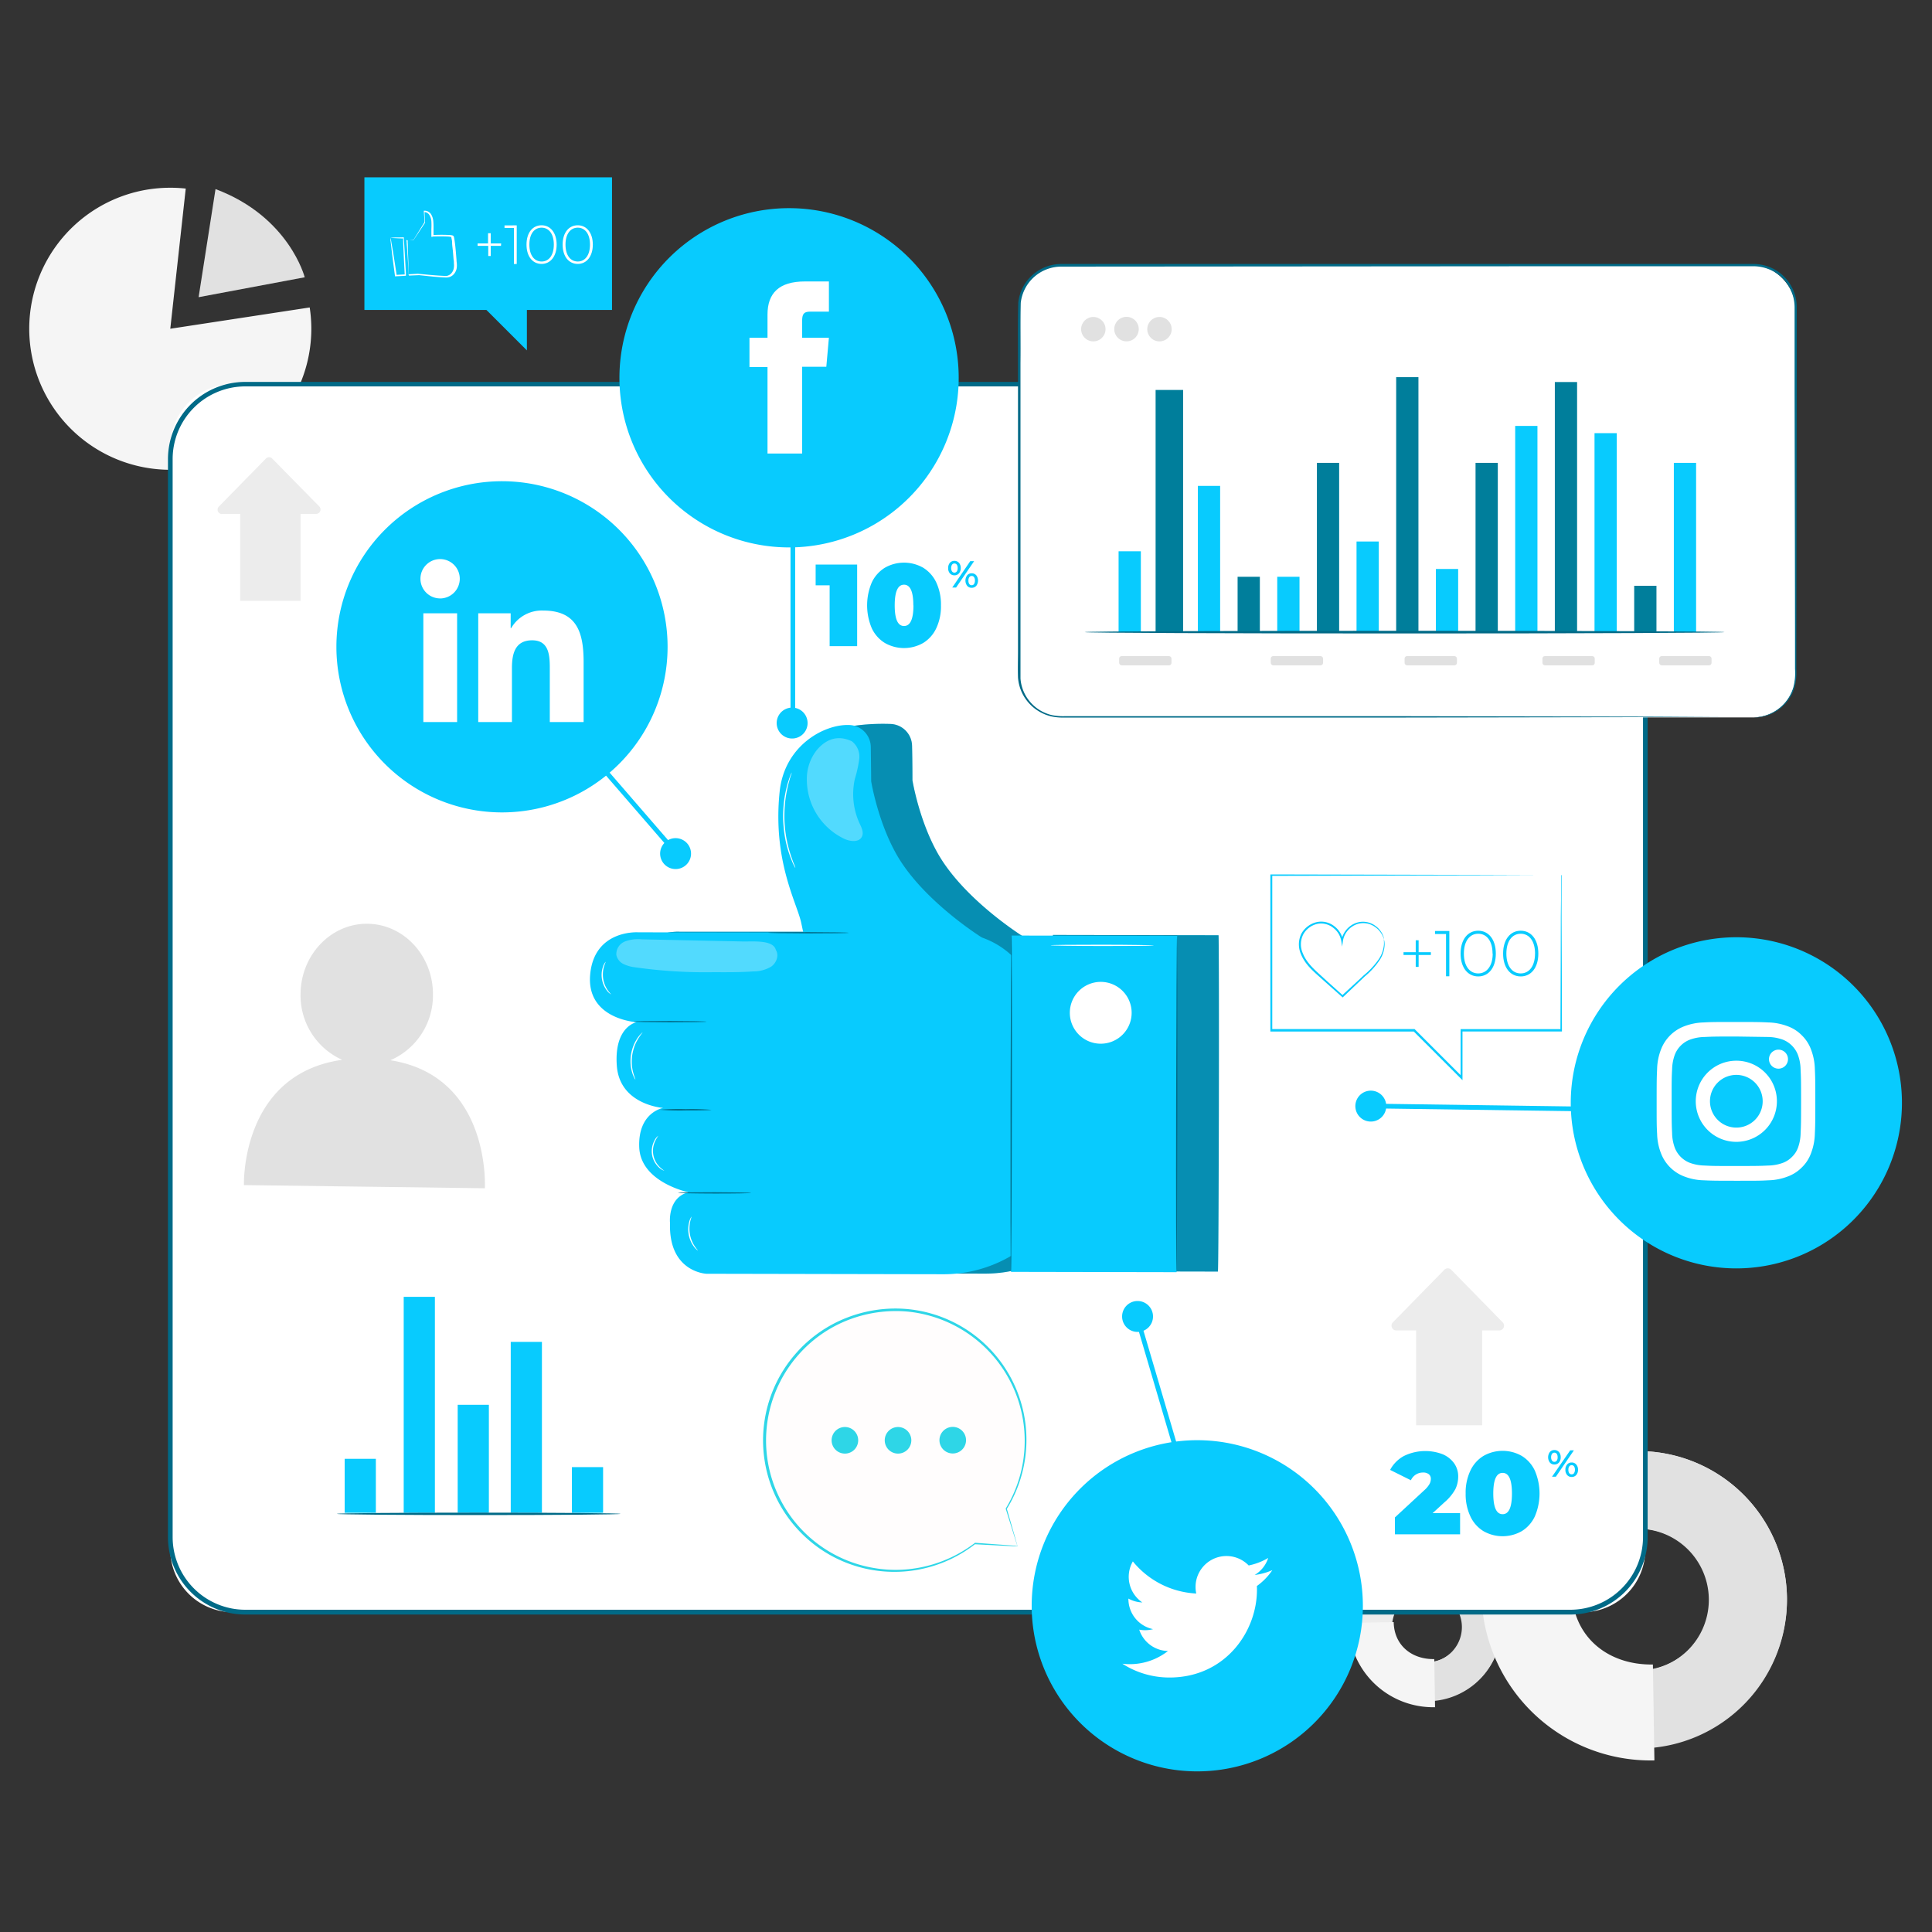<svg id="Layer_1" data-name="Layer 1" xmlns="http://www.w3.org/2000/svg" viewBox="0 0 500 500"><rect x="0" y="0" width="500" height="500" fill="#333333" stroke="none"/><defs><style>.cls-1{fill:#ececec;}.cls-2{fill:#e1e1e1;}.cls-3{fill:#f5f5f5;}.cls-4{fill:#fff;}.cls-5{fill:#006a87;}.cls-6{fill:#08cbfe;}.cls-7{fill:#007e9b;}.cls-8{opacity:0.3;}.cls-9{fill:#fffdfd;}.cls-10{fill:#2ed6e7;}</style></defs><title>SMO</title><path class="cls-1" d="M388.54,420.75a19.14,19.14,0,1,1-19.44-18.92A19.21,19.21,0,0,1,388.54,420.75Zm-28.28.45a9.15,9.15,0,1,0,9-9.34A9.18,9.18,0,0,0,360.26,421.2Z"/><path class="cls-2" d="M388.54,420.75a19.21,19.21,0,0,1-18.83,19.53l-.16-10a9.2,9.2,0,0,0-.3-18.39l-.16-10a19.2,19.2,0,0,1,19.44,18.92Z"/><path class="cls-3" d="M371.43,441.82A21.87,21.87,0,0,1,349,420l11.69-.2c.09,5.94,4.6,9.67,10.5,9.57l.2,12.4Z"/><path class="cls-1" d="M462.46,413.4a38.31,38.31,0,1,1-38.92-37.86A38.46,38.46,0,0,1,462.46,413.4Zm-56.62.92a18.32,18.32,0,1,0,18-18.69A18.38,18.38,0,0,0,405.84,414.32Z"/><path class="cls-2" d="M462.46,413.4a38.46,38.46,0,0,1-37.69,39.1l-.32-20.08a18.4,18.4,0,0,0-.59-36.79l-.32-20.08a38.44,38.44,0,0,1,38.92,37.85Z"/><path class="cls-3" d="M428.2,455.59A43.77,43.77,0,0,1,383.39,412l23.38-.38c.2,11.86,9.22,19.34,21,19.15l.39,24.82Z"/><path class="cls-3" d="M44.07,85.08l36.08-5.51A36.5,36.5,0,1,1,38.55,49a37.45,37.45,0,0,1,9.52-.2l-4,36.28Z"/><path class="cls-2" d="M55.78,48.91l-4.38,28,27.46-5.15s-4-15.68-23.07-22.82Z"/><path class="cls-4" d="M60.3,99.39H409.57a16.24,16.24,0,0,1,16.24,16.24V401a16.24,16.24,0,0,1-16.24,16.24H60.3A16.24,16.24,0,0,1,44.07,401V115.63A16.24,16.24,0,0,1,60.3,99.39Z"/><path class="cls-5" d="M406.41,417.84H63.47a20,20,0,0,1-20-20v-279a20,20,0,0,1,20-20H406.41a20,20,0,0,1,20,20v279A20,20,0,0,1,406.41,417.84ZM63.47,100a18.81,18.81,0,0,0-18.79,18.8v279a18.81,18.81,0,0,0,18.79,18.8H406.41a18.83,18.83,0,0,0,18.8-18.8v-279a18.83,18.83,0,0,0-18.8-18.8H63.47Z"/><rect class="cls-6" x="104.48" y="335.62" width="8.07" height="55.9"/><rect class="cls-6" x="89.2" y="377.54" width="8.07" height="13.97"/><rect class="cls-6" x="118.45" y="363.56" width="8.07" height="27.95"/><rect class="cls-6" x="132.18" y="347.28" width="8.07" height="44.23"/><rect class="cls-6" x="148.01" y="379.69" width="8.07" height="11.82"/><path class="cls-6" d="M401.1,378.5a2.28,2.28,0,0,1,0-2.72,1.47,1.47,0,0,1,1.17-.51,1.53,1.53,0,0,1,1.19.51,2,2,0,0,1,.45,1.36,2,2,0,0,1-.45,1.36,1.5,1.5,0,0,1-1.19.51,1.45,1.45,0,0,1-1.17-.52Zm1.79-.48a1.52,1.52,0,0,0,.22-.88,1.49,1.49,0,0,0-.22-.88.72.72,0,0,0-.62-.31.73.73,0,0,0-.61.31,1.5,1.5,0,0,0-.23.87,1.47,1.47,0,0,0,.23.87.71.71,0,0,0,.61.32.68.68,0,0,0,.62-.32Zm3.48-2.67h.95l-4.66,6.82h-1Zm-.8,6.38a2,2,0,0,1-.45-1.36,2,2,0,0,1,.45-1.36,1.45,1.45,0,0,1,1.17-.52,1.49,1.49,0,0,1,1.19.52,2,2,0,0,1,.46,1.36,2,2,0,0,1-.46,1.36,1.51,1.51,0,0,1-1.19.51A1.47,1.47,0,0,1,405.57,381.73Zm1.79-.49a1.5,1.5,0,0,0,.23-.87,1.53,1.53,0,0,0-.23-.88.77.77,0,0,0-1.23,0,1.45,1.45,0,0,0-.23.89,1.42,1.42,0,0,0,.23.88.77.77,0,0,0,1.23,0Z"/><path class="cls-1" d="M361.34,344.32H388a1.24,1.24,0,0,0,.89-2.11l-13.32-13.6a1.23,1.23,0,0,0-1.77,0l-13.32,13.6a1.24,1.24,0,0,0,.88,2.11Z"/><rect class="cls-1" x="366.5" y="341.78" width="17.08" height="27.08"/><path class="cls-6" d="M377.87,391.56v5.52H361v-4.37l7.63-7.06a6.54,6.54,0,0,0,1.33-1.6,2.8,2.8,0,0,0,.34-1.3,1.5,1.5,0,0,0-.53-1.23,2.33,2.33,0,0,0-1.52-.43,3.4,3.4,0,0,0-3.11,2l-5.38-2.68a8.81,8.81,0,0,1,3.53-3.58,12.6,12.6,0,0,1,10-.5,7,7,0,0,1,3,2.32,5.82,5.82,0,0,1,1.09,3.47,7.47,7.47,0,0,1-.74,3.28,12.33,12.33,0,0,1-2.88,3.45l-3,2.75h7.13Z"/><path class="cls-6" d="M383.92,396.26a8.87,8.87,0,0,1-3.38-3.81,13.38,13.38,0,0,1-1.23-5.93,13.24,13.24,0,0,1,1.23-5.93,8.84,8.84,0,0,1,3.38-3.8,10,10,0,0,1,9.91,0,8.84,8.84,0,0,1,3.38,3.8,15,15,0,0,1,0,11.86,8.87,8.87,0,0,1-3.38,3.81,10,10,0,0,1-9.91,0Zm7.37-9.74q0-5.34-2.41-5.34c-1.62,0-2.42,1.78-2.42,5.34s.8,5.35,2.42,5.35S391.29,390.08,391.29,386.52Z"/><path class="cls-1" d="M57.45,133H81.82a1.14,1.14,0,0,0,.81-1.93L70.44,118.67a1.12,1.12,0,0,0-1.62,0L56.63,131.11a1.14,1.14,0,0,0,.81,1.93Z"/><rect class="cls-1" x="62.16" y="130.72" width="15.63" height="24.77"/><path class="cls-5" d="M160.58,391.78c0,.18-16.43.32-36.7.32s-36.69-.14-36.69-.32,16.42-.31,36.69-.31S160.58,391.61,160.58,391.78Z"/><rect class="cls-4" x="263.76" y="68.64" width="200.9" height="117.03" rx="10.86"/><path class="cls-5" d="M453.81,185.67a11.66,11.66,0,0,0,1.58-.16,10.92,10.92,0,0,0,4.31-1.67,10.81,10.81,0,0,0,4.41-5.93,14.67,14.67,0,0,0,.44-4.78c0-1.73,0-3.56,0-5.52,0-15.63-.06-38.22-.11-66.14,0-7,0-14.3,0-21.91a10.71,10.71,0,0,0-5.49-9.34,11,11,0,0,0-5.64-1.31h-6.11l-52.41,0L274.63,69a10.56,10.56,0,0,0-10.46,9.37c-.13,5.18,0,10.47-.07,15.64v74.56c0,2.35,0,4.74,0,7a10.41,10.41,0,0,0,2.54,6.13,10.52,10.52,0,0,0,5.63,3.38,14.6,14.6,0,0,0,3.32.27h16.69l25.44,0,45.67,0,66.14.12,18,.06,4.67,0c1.06,0,1.6,0,1.6,0l-1.6,0-4.67,0-18,.06-66.14.11-45.67,0-25.44,0H275.63a14.49,14.49,0,0,1-3.46-.28,11.24,11.24,0,0,1-6-3.58,11.08,11.08,0,0,1-2.71-6.51c-.08-2.38,0-4.7,0-7.07V94c0-5.2-.07-10.39.07-15.71a11.19,11.19,0,0,1,3.65-7.1,11.31,11.31,0,0,1,7.5-2.88c42.6,0,83.2,0,120.12,0l52.41,0h6.11a11.6,11.6,0,0,1,5.9,1.39A11.21,11.21,0,0,1,465,79.55c0,7.61,0,14.93,0,21.91-.05,27.92-.08,50.51-.11,66.14,0,2,0,3.79,0,5.52a14.84,14.84,0,0,1-.49,4.84,10.9,10.9,0,0,1-4.53,6,10.72,10.72,0,0,1-4.37,1.62,7.6,7.6,0,0,1-1.19.09h-.4Z"/><rect class="cls-6" x="289.49" y="142.67" width="5.76" height="20.92"/><rect class="cls-6" x="310.01" y="125.75" width="5.76" height="37.84"/><rect class="cls-7" x="299.07" y="100.92" width="7.12" height="62.66"/><rect class="cls-6" x="330.55" y="149.27" width="5.76" height="14.32"/><rect class="cls-7" x="320.29" y="149.27" width="5.76" height="14.32"/><rect class="cls-6" x="351.07" y="140.14" width="5.76" height="23.44"/><rect class="cls-7" x="340.81" y="119.79" width="5.76" height="43.81"/><rect class="cls-7" x="381.87" y="119.79" width="5.76" height="43.81"/><rect class="cls-7" x="361.33" y="97.61" width="5.76" height="65.97"/><rect class="cls-6" x="371.61" y="147.25" width="5.76" height="16.34"/><rect class="cls-7" x="422.93" y="151.6" width="5.76" height="12"/><rect class="cls-7" x="402.39" y="98.87" width="5.76" height="64.73"/><rect class="cls-6" x="412.66" y="112.1" width="5.76" height="51.49"/><rect class="cls-6" x="392.13" y="110.23" width="5.76" height="53.36"/><rect class="cls-6" x="433.19" y="119.79" width="5.76" height="43.81"/><rect class="cls-2" x="289.64" y="169.8" width="13.54" height="2.38" rx="0.62"/><rect class="cls-2" x="328.87" y="169.8" width="13.54" height="2.38" rx="0.62"/><rect class="cls-2" x="363.51" y="169.8" width="13.54" height="2.38" rx="0.62"/><rect class="cls-2" x="399.18" y="169.8" width="13.54" height="2.38" rx="0.62"/><rect class="cls-2" x="429.41" y="169.8" width="13.54" height="2.38" rx="0.62"/><path class="cls-5" d="M446.32,163.59c0,.2-37.08.35-82.81.35s-82.81-.15-82.81-.35,37.07-.34,82.81-.34S446.32,163.4,446.32,163.59Z"/><circle class="cls-2" cx="282.95" cy="85.19" r="3.16"/><path class="cls-2" d="M294.71,85.19A3.17,3.17,0,1,1,291.55,82,3.17,3.17,0,0,1,294.71,85.19Z"/><circle class="cls-2" cx="300.07" cy="85.19" r="3.16"/><path class="cls-6" d="M449.36,328.26h0a42.85,42.85,0,0,1-42.85-42.85h0a42.85,42.85,0,0,1,42.85-42.85h0a42.85,42.85,0,0,1,42.86,42.85h0A42.85,42.85,0,0,1,449.36,328.26Z"/><path class="cls-4" d="M469.68,276.58a15.09,15.09,0,0,0-1-5,9.9,9.9,0,0,0-2.35-3.62,9.77,9.77,0,0,0-3.62-2.35,15.15,15.15,0,0,0-5-1c-2.18-.1-2.88-.12-8.43-.12s-6.24,0-8.42.12a15.09,15.09,0,0,0-5,1,10.37,10.37,0,0,0-6,6,14.89,14.89,0,0,0-1,5c-.1,2.18-.12,2.88-.12,8.43s0,6.24.12,8.42a14.84,14.84,0,0,0,1,5,10.37,10.37,0,0,0,6,6,14.89,14.89,0,0,0,5,1c2.18.1,2.88.12,8.42.12s6.25,0,8.43-.12a14.84,14.84,0,0,0,5-1,9.9,9.9,0,0,0,3.62-2.35,9.69,9.69,0,0,0,2.35-3.62,15.15,15.15,0,0,0,1-5c.1-2.18.12-2.88.12-8.42S469.78,278.76,469.68,276.58ZM466,293.26a11.56,11.56,0,0,1-.69,3.79,6.4,6.4,0,0,1-1.54,2.35,6.49,6.49,0,0,1-2.35,1.54,11.55,11.55,0,0,1-3.79.7c-2.15.1-2.8.12-8.26.12s-6.1,0-8.25-.12a11.77,11.77,0,0,1-3.79-.7,6.81,6.81,0,0,1-3.89-3.89,11.55,11.55,0,0,1-.7-3.79c-.1-2.16-.12-2.8-.12-8.25s0-6.11.12-8.26a11.77,11.77,0,0,1,.7-3.79,6.81,6.81,0,0,1,3.89-3.89,11.55,11.55,0,0,1,3.79-.7c2.15-.1,2.8-.12,8.25-.12l8.26.12a11.83,11.83,0,0,1,3.79.7A6.89,6.89,0,0,1,465.3,273a11.36,11.36,0,0,1,.69,3.79c.11,2.16.13,2.8.13,8.26S466.1,291.11,466,293.26Z"/><path class="cls-4" d="M449.36,274.51a10.5,10.5,0,1,0,10.5,10.5A10.48,10.48,0,0,0,449.36,274.51Zm0,17.31a6.82,6.82,0,1,1,6.82-6.81A6.81,6.81,0,0,1,449.36,291.82Z"/><path class="cls-4" d="M460.28,271.65a2.46,2.46,0,1,0,2.45,2.45A2.46,2.46,0,0,0,460.28,271.65Z"/><rect class="cls-6" x="382.61" y="258.2" width="1.22" height="56.87" transform="translate(91.19 665.76) rotate(-89.19)"/><path class="cls-6" d="M357.15,283.05a4,4,0,1,1-5.57.79A4,4,0,0,1,357.15,283.05Z"/><path class="cls-6" d="M309.86,458.43h0A42.85,42.85,0,0,1,267,415.57h0a42.85,42.85,0,0,1,42.85-42.85h0a42.86,42.86,0,0,1,42.86,42.85h0A42.86,42.86,0,0,1,309.86,458.43Z"/><path class="cls-4" d="M290.45,430.56a22.52,22.52,0,0,0,12.2,3.58c14.79,0,23.13-12.48,22.63-23.68a16.2,16.2,0,0,0,4-4.11,15.94,15.94,0,0,1-4.57,1.25,8,8,0,0,0,3.5-4.4,16.29,16.29,0,0,1-5.05,1.94,8,8,0,0,0-13.57,7.26,22.59,22.59,0,0,1-16.41-8.31,8,8,0,0,0,2.46,10.62,7.92,7.92,0,0,1-3.61-1,8,8,0,0,0,6.39,7.91,8,8,0,0,1-3.59.13,8,8,0,0,0,7.44,5.53,16,16,0,0,1-11.79,3.29Z"/><rect class="cls-6" x="299.5" y="340.7" width="1.21" height="40.02" transform="translate(-89.72 99.54) rotate(-16.42)"/><path class="cls-6" d="M298.4,340.7a4,4,0,1,1-4-4A4,4,0,0,1,298.4,340.7Z"/><path class="cls-6" d="M204.21,141.67h0a43.89,43.89,0,0,1-43.9-43.9h0a43.89,43.89,0,0,1,43.9-43.9h0a43.9,43.9,0,0,1,43.9,43.9h0A43.9,43.9,0,0,1,204.21,141.67Z"/><path class="cls-4" d="M198.59,117.38h9V94.92h6.26l.67-7.51h-6.93V83.13c0-1.78.36-2.48,2.07-2.48h4.86V72.84h-6.21c-6.67,0-9.68,3-9.68,8.57v6h-4.67V95h4.67v22.36Z"/><rect class="cls-6" x="204.58" y="133.74" width="1.21" height="51.42"/><path class="cls-6" d="M201.13,186.13A4,4,0,1,1,204,191,4,4,0,0,1,201.13,186.13Z"/><path class="cls-6" d="M272.5,241.9h0s-.06,1.81-.09,5a21.84,21.84,0,0,0-7.51-4.46h0s-15.14-9.38-22.06-21.33c-5-8.67-6.7-19.18-6.7-19.18,0-.51,0-5.13-.1-8.89a5.77,5.77,0,0,0-5.6-5.68c-6.49-.23-23.79.38-25,12.37-1.82,17.9,11.48,33.69,12.58,38.84.2,1,.37,1.77.51,2.41-5.12,0-9.07.06-9.07.15h0l-33.6,0s-11.26-.75-12.38,10.88,12,12.38,12,12.38-5.82,1.07-5.11,11.25,12,10.94,12,10.94-6.54,1.07-6.19,10.17c.33,8.84,12,11.51,12.67,11.65a23.53,23.53,0,0,0-2.64.11,14.09,14.09,0,0,0,2.06.11c-4.77,1.77-4.12,7.78-4.12,7.78-.39,12.73,9.43,13.1,9.43,13.1l61.33.11a34.4,34.4,0,0,0,17.39-4.69c0,2.6,0,4.07.06,4.07h0l42.83.09c.1,0,.21-19.48.25-43.52s0-43.52-.09-43.52l-42.84-.08Z"/><g class="cls-8"><path d="M272.5,241.9h0s-.06,1.81-.09,5a21.84,21.84,0,0,0-7.51-4.46h0s-15.14-9.38-22.06-21.33c-5-8.67-6.7-19.18-6.7-19.18,0-.51,0-5.13-.1-8.89a5.77,5.77,0,0,0-5.6-5.68c-6.49-.23-23.79.38-25,12.37-1.82,17.9,11.48,33.69,12.58,38.84.2,1,.37,1.77.51,2.41-5.12,0-9.07.06-9.07.15h0l-33.6,0s-11.26-.75-12.38,10.88,12,12.38,12,12.38-5.82,1.07-5.11,11.25,12,10.94,12,10.94-6.54,1.07-6.19,10.17c.33,8.84,12,11.51,12.67,11.65a23.53,23.53,0,0,0-2.64.11,14.09,14.09,0,0,0,2.06.11c-4.77,1.77-4.12,7.78-4.12,7.78-.39,12.73,9.43,13.1,9.43,13.1l61.33.11a34.4,34.4,0,0,0,17.39-4.69c0,2.6,0,4.07.06,4.07h0l42.83.09c.1,0,.21-19.48.25-43.52s0-43.52-.09-43.52l-42.84-.08Z"/></g><path class="cls-6" d="M267.32,255.29l2,5.1L269.22,319h0a34.38,34.38,0,0,1-25.06,10.77l-61.33-.12s-9.82-.38-9.43-13.1c0,0-.72-6.54,4.74-8,0,0-12.36-2.56-12.71-11.65s6.2-10.17,6.2-10.17-11.27-.75-12-10.93,5.11-11.26,5.11-11.26-13.08-.75-12-12.38,12.39-10.88,12.39-10.88l43.62.07,38.24.07a21.84,21.84,0,0,1,20.27,13.82Z"/><path class="cls-6" d="M254.22,242.7s-15.14-9.38-22.06-21.33c-5-8.67-6.7-19.17-6.7-19.17,0-.52-.05-5.13-.1-8.9a5.76,5.76,0,0,0-5.6-5.67c-6.49-.24-16.82,5.36-18,17.36-1.82,17.89,4.51,28.7,5.6,33.86l1.09,5.15,45.8-1.28Z"/><rect class="cls-6" x="239.64" y="264.27" width="87.04" height="42.83" transform="translate(-3.07 568.29) rotate(-89.89)"/><path class="cls-5" d="M261.62,329.19c-.09,0-.13-19.48-.09-43.52s.15-43.52.24-43.52.14,19.48.1,43.52S261.71,329.19,261.62,329.19Z"/><path class="cls-5" d="M304.47,329.27c-.09,0-.14-19.48-.09-43.51s.15-43.53.24-43.53.13,19.48.09,43.53S304.56,329.27,304.47,329.27Z"/><path class="cls-4" d="M276.87,262.11a8,8,0,1,0,8-8A8,8,0,0,0,276.87,262.11Z"/><path class="cls-5" d="M198.77,241.38c0-.09,4.68-.16,10.44-.15s10.43.09,10.43.18-4.67.16-10.43.15S198.77,241.47,198.77,241.38Z"/><path class="cls-5" d="M170.78,287.2a62.13,62.13,0,0,1,6.67-.16,59.76,59.76,0,0,1,6.66.19c0,.09-3,.16-6.67.15a64.92,64.92,0,0,1-6.67-.18Z"/><path class="cls-5" d="M163.94,264.38c0-.09,4.24-.16,9.46-.15s9.46.09,9.46.18-4.24.16-9.46.15S163.94,264.47,163.94,264.38Z"/><path class="cls-5" d="M175.47,308.7c0-.09,4.24-.16,9.46-.15s9.46.09,9.46.18-4.24.17-9.46.16S175.47,308.79,175.47,308.7Z"/><g class="cls-8"><path class="cls-4" d="M220.37,191.78a5,5,0,0,1,2,4.63,31.26,31.26,0,0,1-1.14,5.19,18.14,18.14,0,0,0,1.23,11.5c.51,1.08,1.13,2.33.61,3.42-.74,1.53-3,1.29-4.54.58a17,17,0,0,1-9.72-15.44,12,12,0,0,1,2.58-7.55c1.75-2.07,4.68-4.25,8.93-2.33"/></g><g class="cls-8"><path class="cls-4" d="M161.72,243.65a10,10,0,0,1,4.4-.55l26,.55c2.84.06,8-.49,8.68,2.22h0c.88,1.37.14,3.32-1.19,4.27A8.8,8.8,0,0,1,195,251.4c-3.41.23-6.83.22-10.24.2a129,129,0,0,1-20.52-1.28,9.18,9.18,0,0,1-2.92-.85,3.39,3.39,0,0,1-1.81-2.32,3.5,3.5,0,0,1,2.25-3.5Z"/></g><path class="cls-4" d="M271.88,244.64c0-.1,6-.16,13.37-.15s13.37.11,13.37.2-6,.15-13.37.14S271.88,244.73,271.88,244.64Z"/><path class="cls-4" d="M164.42,279.38a2.55,2.55,0,0,1-.28-.45,8.24,8.24,0,0,1-.53-1.32,10.42,10.42,0,0,1-.4-2.07,11.37,11.37,0,0,1,.09-2.58,11.57,11.57,0,0,1,.7-2.49,10.47,10.47,0,0,1,1-1.85,8.12,8.12,0,0,1,.91-1.1c.23-.23.37-.35.39-.34s-.46.57-1.09,1.56a12.07,12.07,0,0,0-.93,1.84,13.31,13.31,0,0,0-.65,2.42,12.67,12.67,0,0,0-.11,2.5,11.63,11.63,0,0,0,.33,2c.29,1.14.63,1.8.57,1.83Z"/><path class="cls-4" d="M158.11,257.32a3.72,3.72,0,0,1-1-.91,6.61,6.61,0,0,1-1.32-3,6.54,6.54,0,0,1,.29-3.3,3.34,3.34,0,0,1,.67-1.2c.05,0-.21.48-.45,1.27a7.37,7.37,0,0,0-.19,3.17,7.16,7.16,0,0,0,1.19,2.94c.47.67.87,1,.83,1.05Z"/><path class="cls-4" d="M171.92,303a3.89,3.89,0,0,1-1.34-.82,5.77,5.77,0,0,1-1.83-3.31,5.87,5.87,0,0,1,.64-3.74,3.14,3.14,0,0,1,1-1.22s-.38.47-.79,1.33a5.85,5.85,0,0,0,1.14,6.78c.67.67,1.21.94,1.18,1Z"/><path class="cls-4" d="M180.6,323.65a4.26,4.26,0,0,1-1-1,7.53,7.53,0,0,1-1.21-6.51,3.57,3.57,0,0,1,.58-1.28c.05,0-.18.51-.36,1.34a8.55,8.55,0,0,0-.05,3.27,8.35,8.35,0,0,0,1.23,3.05c.46.71.85,1.08.81,1.12Z"/><path class="cls-4" d="M205.79,224.58s-.18-.31-.46-.88c-.14-.29-.3-.65-.46-1.08s-.38-.9-.55-1.45a29.19,29.19,0,0,1-1.06-3.89,34.14,34.14,0,0,1-.57-4.91,32.55,32.55,0,0,1,.21-4.94,31,31,0,0,1,.77-4c.13-.56.3-1.06.44-1.5s.27-.8.39-1.1a4.75,4.75,0,0,1,.4-.91,6.45,6.45,0,0,1-.28.95c-.1.3-.22.68-.33,1.12s-.28.93-.39,1.49a33.69,33.69,0,0,0-.69,3.94,36.42,36.42,0,0,0-.19,4.89,33.83,33.83,0,0,0,.55,4.87,32.69,32.69,0,0,0,1,3.88c.15.55.35,1,.5,1.46s.29.79.41,1.08a5.13,5.13,0,0,1,.35.94Z"/><path class="cls-6" d="M245.82,148.38a2,2,0,0,1-.44-1.36,2.08,2.08,0,0,1,.44-1.36,1.49,1.49,0,0,1,1.18-.51,1.53,1.53,0,0,1,1.19.51,2,2,0,0,1,.45,1.36,2,2,0,0,1-.45,1.36,1.5,1.5,0,0,1-1.19.51,1.47,1.47,0,0,1-1.18-.52Zm1.8-.47a1.58,1.58,0,0,0,.22-.89,1.49,1.49,0,0,0-.22-.88.73.73,0,0,0-.62-.31.71.71,0,0,0-.61.31,1.5,1.5,0,0,0-.23.87,1.47,1.47,0,0,0,.23.87.75.75,0,0,0,1.23,0Zm3.48-2.68h1l-4.66,6.82h-1Zm-.8,6.38a2.28,2.28,0,0,1,0-2.72,1.45,1.45,0,0,1,1.17-.52,1.5,1.5,0,0,1,1.19.52,2.28,2.28,0,0,1,0,2.72,1.53,1.53,0,0,1-1.19.51A1.47,1.47,0,0,1,250.3,151.61Zm1.79-.49a1.5,1.5,0,0,0,.22-.87,1.47,1.47,0,0,0-.22-.87.69.69,0,0,0-.62-.32.72.72,0,0,0-.62.32,1.47,1.47,0,0,0-.22.88,1.49,1.49,0,0,0,.22.88.73.73,0,0,0,.62.31.71.71,0,0,0,.62-.31Z"/><path class="cls-6" d="M221.83,146.11v21.12h-7.12V151.48h-3.62v-5.37Z"/><path class="cls-6" d="M229,166.4a8.9,8.9,0,0,1-3.38-3.8,15.16,15.16,0,0,1,0-11.87,8.9,8.9,0,0,1,3.38-3.8,10,10,0,0,1,9.92,0,8.9,8.9,0,0,1,3.38,3.8,13.45,13.45,0,0,1,1.22,5.94,13.27,13.27,0,0,1-1.22,5.93,8.9,8.9,0,0,1-3.38,3.8,10,10,0,0,1-9.92,0Zm7.37-9.73c0-3.56-.8-5.35-2.41-5.35s-2.41,1.79-2.41,5.35.8,5.34,2.41,5.34S236.4,160.24,236.4,156.67Z"/><path class="cls-6" d="M129.92,210.25h0A42.86,42.86,0,0,1,87.06,167.4h0a42.86,42.86,0,0,1,42.86-42.86h0a42.85,42.85,0,0,1,42.85,42.86h0A42.85,42.85,0,0,1,129.92,210.25Z"/><rect class="cls-6" x="160.76" y="185.02" width="1.21" height="40.02" transform="translate(-94.84 155.66) rotate(-40.89)"/><path class="cls-6" d="M171.2,222.57a4,4,0,1,1,5.26,2A4,4,0,0,1,171.2,222.57Z"/><path id="Icon_awesome-linkedin-in" data-name="Icon awesome-linkedin-in" class="cls-4" d="M118.3,186.87h-8.74V158.72h8.74Zm-4.37-32a5.09,5.09,0,1,1,5.06-5.11h0A5.11,5.11,0,0,1,113.93,154.88Zm37.08,32h-8.72v-13.7c0-3.27-.06-7.46-4.55-7.46s-5.25,3.55-5.25,7.22v13.94h-8.72V158.72h8.39v3.84h.13a9.16,9.16,0,0,1,8.27-4.55c8.85,0,10.48,5.82,10.48,13.38v15.46h0Z"/><path class="cls-9" d="M263.33,400.18l-2.91-9.72a33.9,33.9,0,1,0-8.11,9h0l11,.7Z"/><path class="cls-10" d="M263.33,400.18l-.68,0-2.09-.1-8.27-.43a.15.15,0,0,1-.14-.15.11.11,0,0,1,0-.08h0l.2.2a34,34,0,0,1-37.69,2.73,34.06,34.06,0,0,1-8.76-52,33.72,33.72,0,0,1,13.5-9.42A34.54,34.54,0,0,1,235,338.8a34,34,0,0,1,25.55,51.73v-.11c.92,3.16,1.62,5.61,2.11,7.3l.51,1.85c.12.42.18.62.17.61l-.23-.65c-.14-.44-.33-1.07-.58-1.87l-2.24-7.16a.2.2,0,0,1,0-.11A33.63,33.63,0,0,0,235,339.45a34.05,34.05,0,0,0-15.27,2.08,33.05,33.05,0,0,0-13.22,9.24,33.48,33.48,0,0,0,19.92,55.07,32.91,32.91,0,0,0,10.71,0,33.86,33.86,0,0,0,15.14-6.52.16.16,0,0,1,.21,0,.15.15,0,0,1,0,.18h0l-.12-.23,8.16.6,2.13.16.74.07Z"/><path class="cls-10" d="M222.1,372.75a3.44,3.44,0,1,1-3.43-3.44A3.44,3.44,0,0,1,222.1,372.75Z"/><path class="cls-10" d="M235.85,372.75a3.44,3.44,0,1,1-3.44-3.44A3.45,3.45,0,0,1,235.85,372.75Z"/><path class="cls-10" d="M249.55,371a3.44,3.44,0,1,1-4.7-1.26A3.44,3.44,0,0,1,249.55,371Z"/><path class="cls-2" d="M101.05,274.38a18.28,18.28,0,0,0,11-16.82c.12-10.08-7.44-18.37-16.9-18.49s-17.24,8-17.36,18.05a18.25,18.25,0,0,0,10.76,17.16C62.18,278,63.13,306.7,63.13,306.7l62.35.82s1.66-29-24.44-33.13Z"/><path class="cls-6" d="M358.17,243.12s0,.12.09.35a6.07,6.07,0,0,1,.08,1,7.74,7.74,0,0,1-1.11,3.72,19.43,19.43,0,0,1-4,4.49L347.63,258l-.15.14-.16-.14c-1.71-1.52-3.55-3.15-5.48-4.88s-4.11-3.53-5.18-6.25a6.28,6.28,0,0,1,.13-5.23,6.13,6.13,0,0,1,4-3,5.45,5.45,0,0,1,4.55,1.08,5.78,5.78,0,0,1,2.23,3.71h-.43a5.91,5.91,0,0,1,4.09-4.67,5.39,5.39,0,0,1,4.74.87,5.62,5.62,0,0,1,1.95,2.44,3.62,3.62,0,0,1,.27,1.07s-.1-.37-.39-1a5.9,5.9,0,0,0-2-2.28,5.16,5.16,0,0,0-4.48-.73,5.54,5.54,0,0,0-3.77,4.38l-.21,1.47-.22-1.47a5.45,5.45,0,0,0-2.09-3.4,5,5,0,0,0-4.16-1,5.54,5.54,0,0,0-3.62,2.78,5.69,5.69,0,0,0-.1,4.78c1,2.56,3.13,4.35,5,6.07s3.74,3.37,5.44,4.91h-.31c2.06-1.91,4-3.66,5.66-5.24a20.06,20.06,0,0,0,4-4.35,8,8,0,0,0,1.22-3.58c.05-.88-.06-1.36,0-1.36Z"/><path class="cls-6" d="M404,226.4s0,.26,0,.73,0,1.19,0,2.1c0,1.86,0,4.56-.06,8,0,6.95-.06,17-.1,29.3l.2-.19-25.78,0H378v.23c0,3.87,0,8,0,12.25l.41-.17c-3.9-3.92-8-8-12.25-12.26l-.07-.07H329l.26.26c0-14.2,0-27.71,0-40.16l-.24.25,53.94-.13,15.46-.06,4.13,0h.05l-4.08,0-15.4-.06-54.1-.12h-.25v.24c0,12.45,0,26,0,40.16v.26H366l-.18-.07c4.22,4.23,8.34,8.34,12.26,12.25l.41.42v-.59c0-4.25,0-8.39,0-12.25l-.23.23,25.78,0h.19v-.19c0-12.39-.08-22.44-.1-29.42,0-3.45,0-6.13,0-8,0-.89,0-1.58,0-2.07s0-.69,0-.69Z"/><path class="cls-6" d="M370.31,247.15h-3.17v3.08h-.75v-3.08h-3.16v-.72h3.16v-3.09h.75v3.09h3.17Z"/><path class="cls-6" d="M375.09,241v11.66h-.86V241.72h-2.85v-.78h3.71Z"/><path class="cls-6" d="M378,246.79c0-3.66,1.88-5.92,4.56-5.92s4.56,2.26,4.56,5.92-1.88,5.91-4.56,5.91S378,250.44,378,246.79Zm8.27,0c0-3.25-1.51-5.14-3.71-5.14s-3.71,1.89-3.71,5.14,1.51,5.13,3.71,5.13S386.31,250,386.31,246.79Z"/><path class="cls-6" d="M389,246.79c0-3.66,1.87-5.92,4.56-5.92s4.56,2.26,4.56,5.92-1.88,5.91-4.56,5.91S389,250.44,389,246.79Zm8.27,0c0-3.25-1.51-5.14-3.71-5.14s-3.71,1.89-3.71,5.14,1.51,5.13,3.71,5.13S397.26,250,397.26,246.79Z"/><polygon class="cls-6" points="158.39 45.89 94.31 45.89 94.31 80.21 125.88 80.21 136.36 90.68 136.36 80.21 158.39 80.21 158.39 45.89"/><path class="cls-4" d="M105.17,62.11l.08.66c0,.45.08,1.06.13,1.82.1,1.6.25,3.82.42,6.54l-.16-.14,2.49-.14h0c2.12.19,4.48.45,7,.56a1.27,1.27,0,0,0,.44,0,1.91,1.91,0,0,0,.41-.11,2.15,2.15,0,0,0,.74-.48,2.71,2.71,0,0,0,.75-1.65,4,4,0,0,0,0-1c0-.33,0-.68-.08-1-.06-.68-.11-1.37-.17-2.07S117,63.48,117,62.7c0-.38-.1-.77-.18-1.13,0-.09,0-.17-.08-.25s0,0,0,0l-.06,0a3.59,3.59,0,0,0-.51-.09,40.54,40.54,0,0,0-4.41,0l.19-.15,0,.09,0,.06-.06.06a.21.21,0,0,1-.15,0,.24.24,0,0,1-.1,0l0,0,0-.05a.26.26,0,0,1,0-.07s0-.07,0-.09a1.41,1.41,0,0,1,0-.28l0-.54v-1a18.21,18.21,0,0,0,0-2,3.57,3.57,0,0,0-.56-1.68,1.62,1.62,0,0,0-1.35-.7l.15-.16c0,1,.09,2,.13,2.87v.05l0,0c-1.32,2-2.32,3.51-3,4.51l0,0h0l-1.06,0h-.38l.34,0,1.1-.09,0,0c.63-1,1.6-2.56,2.85-4.59l0,.08c0-.88-.11-1.83-.17-2.87v-.15h.14a2,2,0,0,1,1.67.82,4,4,0,0,1,.63,1.84,16.81,16.81,0,0,1,.06,2c0,.33,0,.68,0,1l0,.52a1.75,1.75,0,0,0,0,.24v0l-.06,0s-.1.09-.1.07,0,0-.06,0l-.07-.05h0v0l0-.14h.14a38.88,38.88,0,0,1,4.46,0,3.68,3.68,0,0,1,.61.1.93.93,0,0,1,.2.1,1.13,1.13,0,0,1,.13.2,2.37,2.37,0,0,1,.08.31c.08.39.14.78.19,1.17.11.79.19,1.59.26,2.39s.11,1.39.17,2.07c0,.34.05.68.08,1a5.94,5.94,0,0,1,0,1,3.11,3.11,0,0,1-.87,1.89,2.55,2.55,0,0,1-.87.58,2.39,2.39,0,0,1-.51.13,2.21,2.21,0,0,1-.51.05c-2.55-.11-4.88-.39-7-.61h0l-2.49.11h-.15v-.14c-.11-2.76-.2-5-.26-6.64,0-.74,0-1.34-.05-1.78V62.2Z"/><path class="cls-4" d="M101,61.53s.27,0,.85-.05,1.43,0,2.51-.06h.14v.13c.16,2.28.36,5.62.55,9.31l0,.32v.2h-.19l-2.46.13h-.19l0-.18c-.39-2.85-.71-5.34-.91-7.08-.09-.81-.17-1.48-.23-2a3.39,3.39,0,0,1,0-.7,6,6,0,0,1,.16.78c.09.56.21,1.25.35,2.07.3,1.74.68,4.16,1.09,6.91l-.21-.17,2.46-.13-.19.21,0-.32c-.2-3.7-.35-7-.42-9.32l.14.13c-1,0-1.83-.06-2.42-.09a7.52,7.52,0,0,1-.94-.07Z"/><path class="cls-4" d="M129.65,63.62H127v2.63h-.64V63.62H123.6V63h2.71V60.36H127V63h2.7Z"/><path class="cls-4" d="M133.73,58.32v10H133V59h-2.43v-.66Z"/><path class="cls-4" d="M136.26,63.3c0-3.11,1.61-5,3.9-5s3.9,1.94,3.9,5-1.61,5-3.9,5S136.26,66.42,136.26,63.3Zm7.07,0c0-2.78-1.29-4.38-3.17-4.38S137,60.53,137,63.3s1.29,4.38,3.17,4.38S143.33,66.07,143.33,63.3Z"/><path class="cls-4" d="M145.61,63.3c0-3.11,1.62-5,3.91-5s3.9,1.94,3.9,5-1.61,5-3.9,5S145.61,66.42,145.61,63.3Zm7.08,0c0-2.78-1.29-4.38-3.17-4.38s-3.17,1.61-3.17,4.38,1.29,4.38,3.17,4.38S152.69,66.07,152.69,63.3Z"/></svg>